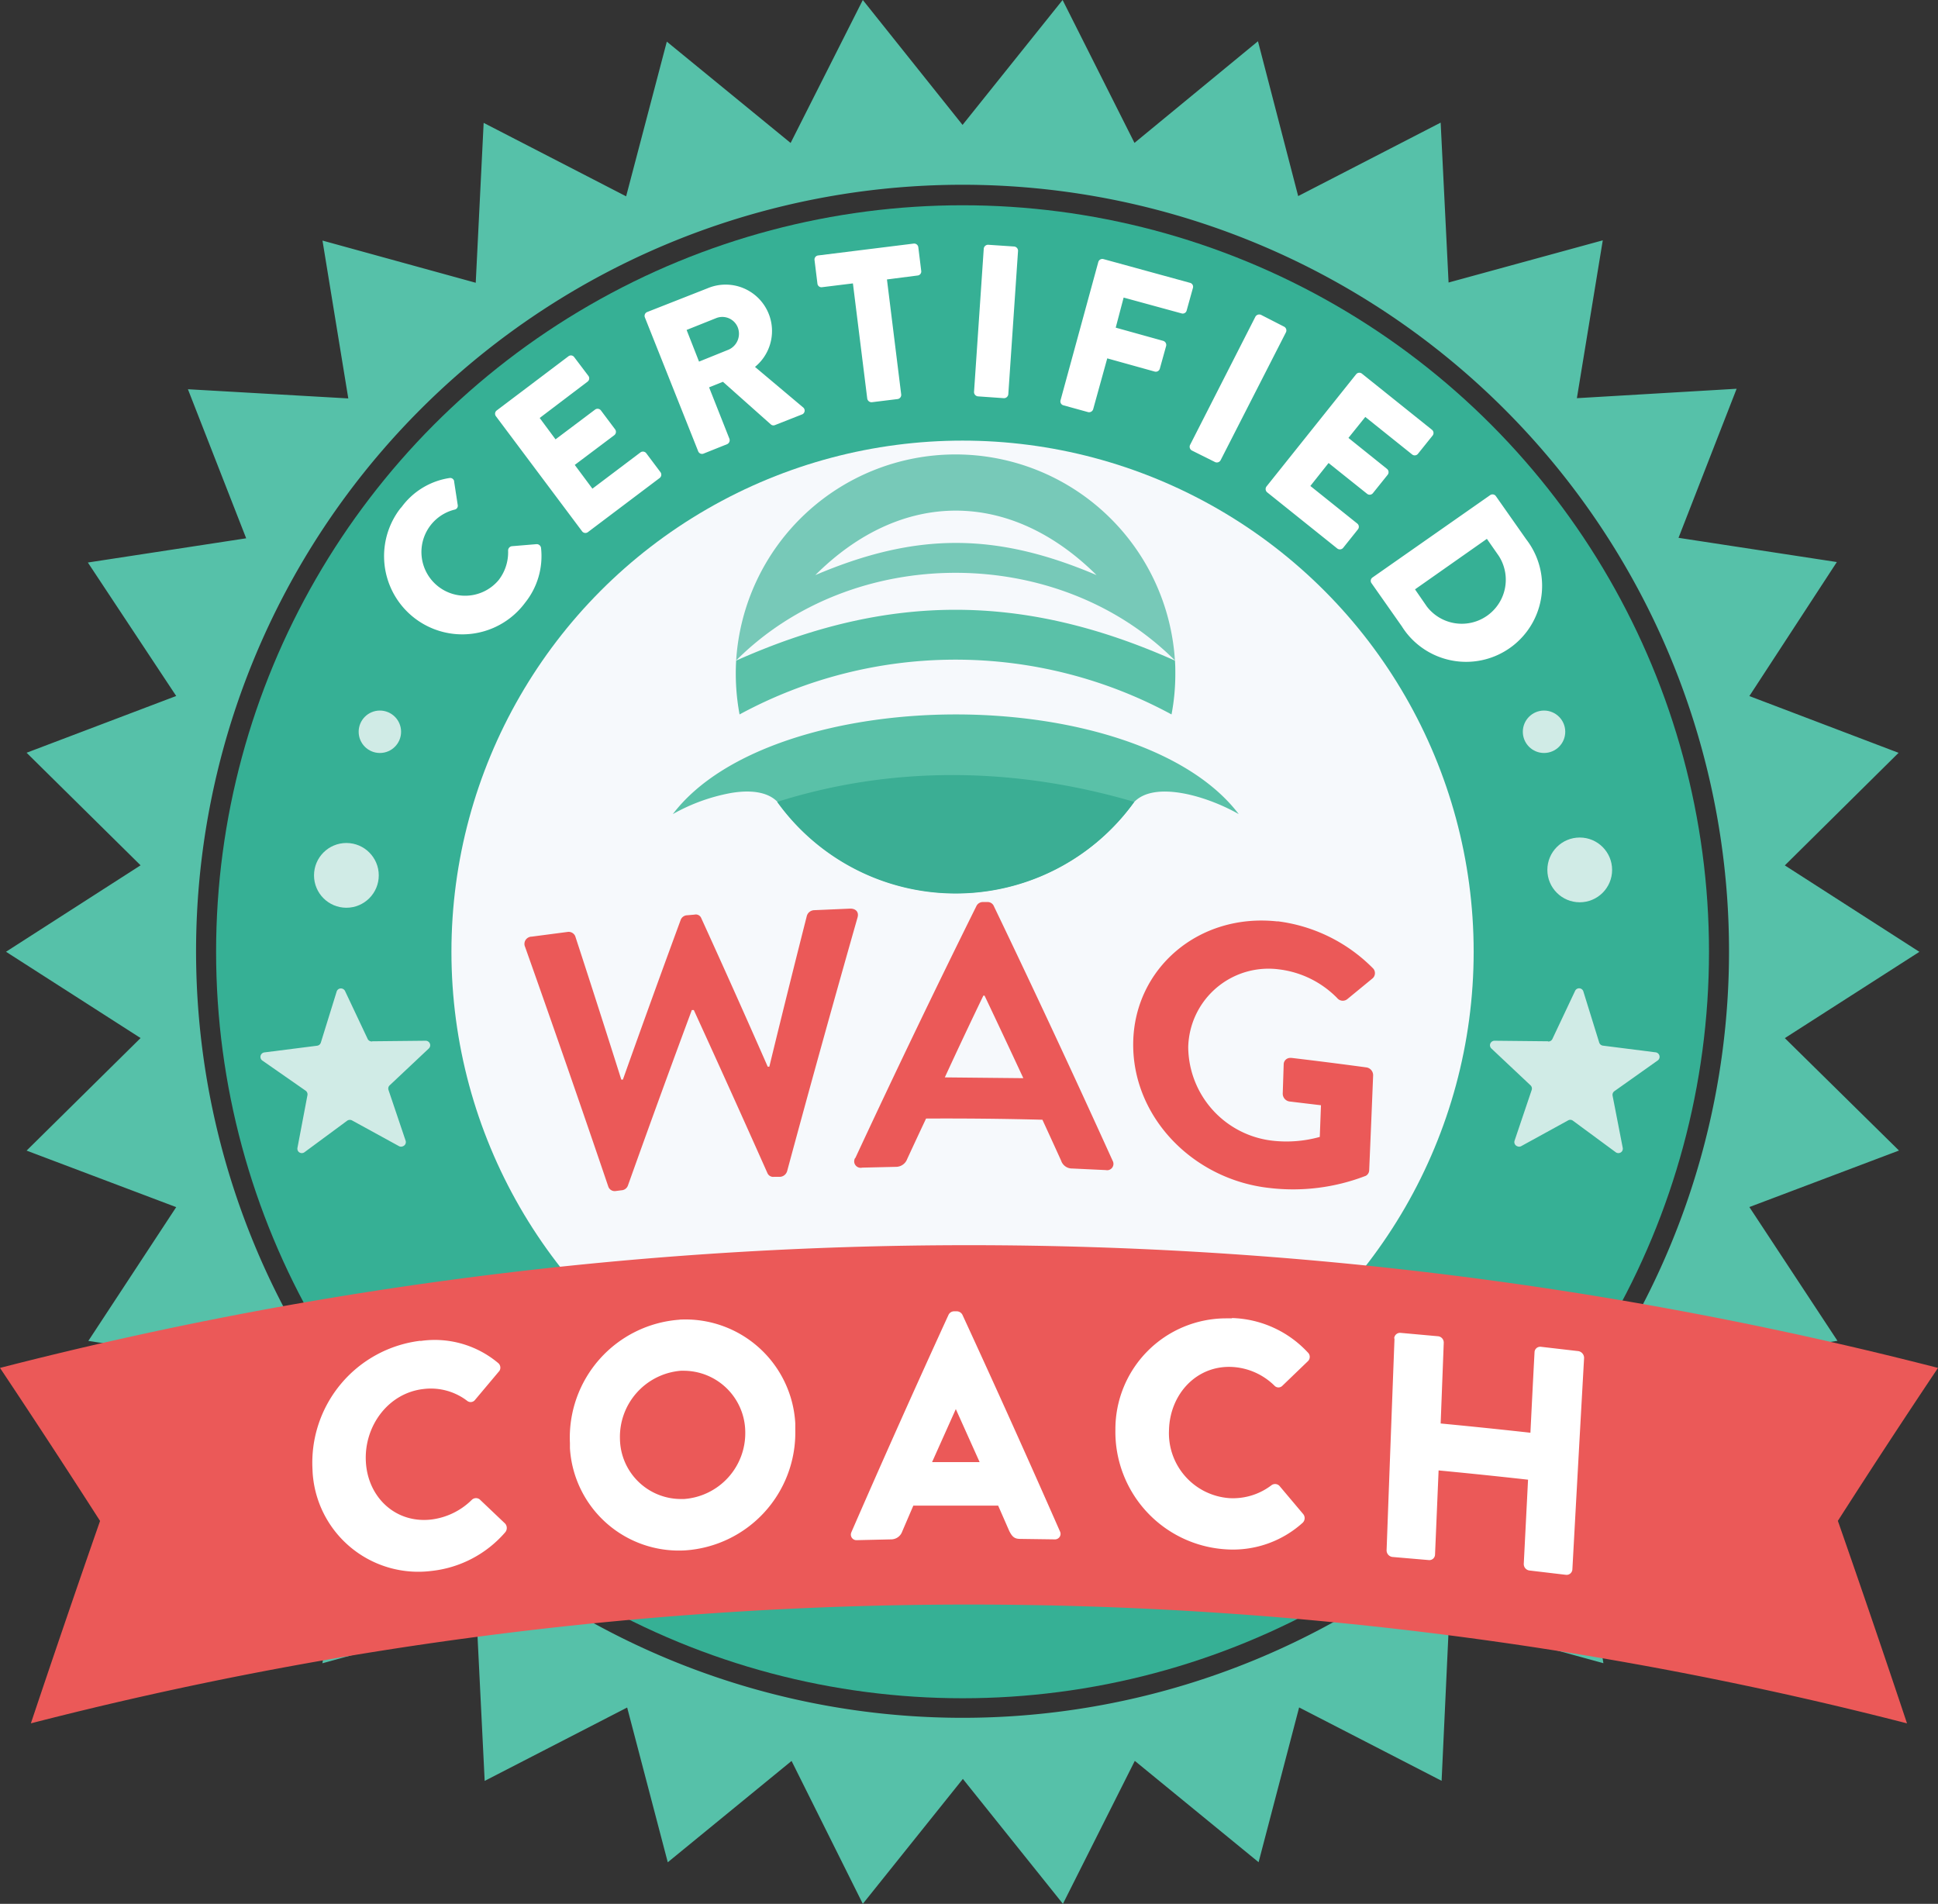 <svg id="Layer_1" data-name="Layer 1" xmlns="http://www.w3.org/2000/svg" viewBox="0 0 244.83 240.5"><rect x="0" y="0" width="244.83" height="240.5" fill="#333333" stroke="none"/><defs><style>.cls-1{fill:#56c1a9;}.cls-2{fill:#36b095;}.cls-3{fill:#f6f9fc;}.cls-4{fill:#fff;}.cls-5{fill:#eb5958;}.cls-6{fill:#d0ebe6;}.cls-7{fill:#5ac1a8;}.cls-7,.cls-8,.cls-9{fill-rule:evenodd;}.cls-8{fill:#77c9b8;}.cls-9{fill:#3bae94;}</style></defs><title>coachcertbadge</title><path class="cls-1" d="M225.48,131.14l17-10.9-17-10.92L239.85,95.1,221,87.93,232.05,71l-20-3.06,7.34-18.83L199.21,50.3l3.27-19.94L183,35.69,182,15.49l-18,9.28L158.92,5.21l-15.6,12.84L134.24,0,121.6,15.78,109,0,99.88,18.06,84.24,5.26,79.1,24.8l-18-9.28-1,20.2L40.74,30.39,44,50.33,23.74,49.17,31.1,68l-20,3.06L22.26,87.92,3.36,95.09l14.4,14.22-17,10.92,17,10.9L3.36,145.35l18.9,7.14-11.1,16.9,20,3.05-7.4,18.84L44,190.11l-3.27,20,19.5-5.34,1,20.2,18-9.27,5.13,19.55L100,222.45l9,18.05,12.64-15.78,12.64,15.78,9.08-18.06L159,235.24l5.12-19.55,18,9.27.94-20.2,19.5,5.34-3.27-20,20.18,1.17-7.34-18.84,20-3.05L221,152.48l18.9-7.14ZM121.6,217a96.83,96.83,0,1,1,96.83-96.81A96.82,96.82,0,0,1,121.6,217h0Z"/><circle class="cls-2" cx="121.6" cy="120.23" r="94.3"/><circle class="cls-3" cx="121.6" cy="120.23" r="64.57"/><path class="cls-4" d="M50.7,64.1a9.22,9.22,0,0,1,6.06-3.71.51.51,0,0,1,.61.38s0,0,0,.06l.46,3a.49.49,0,0,1-.41.55A5.52,5.52,0,1,0,63,73.27a5.73,5.73,0,0,0,1.19-3.72.55.55,0,0,1,.46-.55l3.13-.26a.55.55,0,0,1,.57.47,9.41,9.41,0,0,1-2,6.91A9.87,9.87,0,1,1,50.45,64.39l.21-.27ZM62.65,52.58a.52.52,0,0,1,.1-.73h0L71.82,45a.51.51,0,0,1,.71.1h0l1.8,2.38a.52.52,0,0,1-.1.73h0L68.18,52.8l2,2.7,5-3.76a.53.53,0,0,1,.73.1l1.8,2.4a.53.53,0,0,1-.1.73l-5,3.76,2.23,3,6.07-4.58a.53.53,0,0,1,.73.1l1.8,2.4a.53.53,0,0,1-.1.73l-9.07,6.84a.52.52,0,0,1-.73-.1h0ZM81.47,40.1a.52.52,0,0,1,.28-.68h0l7.63-3a5.86,5.86,0,0,1,6,9.93l6.06,5.1a.52.52,0,0,1,.11.73.51.51,0,0,1-.25.18l-3.4,1.34a.5.5,0,0,1-.5-.07l-6.07-5.4-1.75.7,2.57,6.5a.55.55,0,0,1-.29.68l-3,1.2A.52.52,0,0,1,88.2,57Zm10.6,4.06a2.2,2.2,0,0,0,1.13-2.81,2.1,2.1,0,0,0-2.71-1.17l-3.75,1.5,1.57,4Zm15.68-8.36-3.9.48a.51.51,0,0,1-.58-.43v0l-.37-3a.52.52,0,0,1,.45-.58l12.08-1.5a.53.53,0,0,1,.58.45h0l.37,3a.51.51,0,0,1-.43.58h0l-3.9.5,1.8,14.53a.53.53,0,0,1-.45.58l-3.26.4a.55.55,0,0,1-.58-.46Zm16.53-4.4a.55.55,0,0,1,.56-.48l3.28.22a.54.54,0,0,1,.49.55l-1.23,18.12a.55.55,0,0,1-.56.49l-3.28-.23a.55.55,0,0,1-.49-.55Zm14.47,1.7a.53.53,0,0,1,.65-.37l10.94,3a.51.51,0,0,1,.37.62v0l-.8,2.88a.51.51,0,0,1-.64.36l-7.32-2-1,3.8,6,1.67a.54.54,0,0,1,.37.64l-.8,2.88a.53.53,0,0,1-.64.36l-6-1.67-1.78,6.43a.54.54,0,0,1-.64.36l-3.12-.86a.51.51,0,0,1-.36-.64h0ZM158.6,40a.56.56,0,0,1,.7-.23l2.93,1.5a.54.54,0,0,1,.23.7L154.2,58.14a.54.54,0,0,1-.7.23l-2.93-1.46a.54.54,0,0,1-.23-.7Zm12.72,7.28a.52.52,0,0,1,.72-.09h0l8.86,7.1A.52.52,0,0,1,181,55l-1.87,2.33a.52.52,0,0,1-.72.09h0l-5.93-4.75-2.13,2.65,4.88,3.92a.53.53,0,0,1,.08.73l-1.87,2.33a.52.52,0,0,1-.72.09h0l-4.88-3.9-2.3,2.9,5.93,4.75a.52.52,0,0,1,.08.73l-1.87,2.34a.54.54,0,0,1-.74.08l-8.86-7.1a.54.54,0,0,1-.08-.74Zm16.93,15.27a.52.52,0,0,1,.71.1l3.85,5.48a9.6,9.6,0,0,1-15.19,11.75c-.18-.24-.36-.49-.52-.75l-3.85-5.48a.51.51,0,0,1,.14-.7Zm-8,14.06a5.56,5.56,0,0,0,9.09-6.39l-1.5-2.15-9.08,6.38Z"/><path class="cls-5" d="M240.9,217.7a475.34,475.34,0,0,0-237,0q4.28-12.78,8.74-25.57Q6.4,182.4,0,172.8a491.07,491.07,0,0,1,244.83,0q-6.41,9.57-12.65,19.32,4.47,12.8,8.73,25.57Z"/><path class="cls-4" d="M53.1,169.4a12.46,12.46,0,0,1,9.83,2.78.76.76,0,0,1,.16,1l-.07.08-3,3.57a.7.7,0,0,1-1,.13l0,0a7.56,7.56,0,0,0-5.47-1.5c-4.5.48-7.58,4.7-7.33,9.2s3.75,7.78,8.2,7.3a8.79,8.79,0,0,0,5.18-2.49.76.76,0,0,1,1-.06l3.22,3.06a.85.85,0,0,1,0,1.1,14.34,14.34,0,0,1-9.34,4.88,13.37,13.37,0,0,1-14.91-11.63,11.13,11.13,0,0,1-.09-1.15,15.52,15.52,0,0,1,13.63-16.3Zm32.73-2.7a13.9,13.9,0,0,1,14.64,13.12c0,.28,0,.55,0,.83a14.91,14.91,0,0,1-13.9,15.2A13.78,13.78,0,0,1,72,182.93c0-.22,0-.43,0-.64a14.93,14.93,0,0,1,13.85-15.58Zm.6,22.66a8.34,8.34,0,0,0,7.72-8.46,7.79,7.79,0,0,0-7.84-7.74H86a8.38,8.38,0,0,0-7.68,8.64,7.71,7.71,0,0,0,7.86,7.56Zm21.14,4.16q6-13.77,12.26-27.43a.79.79,0,0,1,.68-.44h.4a.82.82,0,0,1,.68.45q6.28,13.62,12.32,27.36a.69.69,0,0,1-.33.93.67.67,0,0,1-.34.07l-4.36-.06c-.7,0-1-.25-1.38-1l-1.4-3.2H115.38l-1.4,3.26a1.49,1.49,0,0,1-1.41,1l-4.32.1a.71.71,0,0,1-.76-.66.77.77,0,0,1,.08-.37Zm16.18-8.84-3-6.68-3,6.7h6Zm31.88-18.18a13.59,13.59,0,0,1,9.58,4.34.76.76,0,0,1,.07,1.06l-.07.07-3.2,3.08a.69.69,0,0,1-1,0l0,0a8.23,8.23,0,0,0-5.33-2.37c-4.52-.24-7.9,3.44-8,8a8.22,8.22,0,0,0,7.62,8.57,8,8,0,0,0,5.34-1.64.76.76,0,0,1,1,.1l3,3.56a.81.81,0,0,1-.07,1.09,13.13,13.13,0,0,1-9.66,3.36,14.87,14.87,0,0,1-14-15.12,14,14,0,0,1,13.94-14.06l.79,0Zm20.5,2.58a.74.74,0,0,1,.77-.71h0l4.76.43a.8.8,0,0,1,.73.84L182,179.82q5.67.54,11.34,1.17.25-5.09.52-10.17a.71.71,0,0,1,.71-.69h.08l4.75.55a.87.87,0,0,1,.72.86q-.75,13.37-1.48,26.72a.73.73,0,0,1-.79.68l-4.65-.55a.82.82,0,0,1-.7-.85l.54-10.62q-5.64-.63-11.3-1.17l-.45,10.63a.72.72,0,0,1-.74.7h0l-4.66-.4a.84.84,0,0,1-.72-.84q.49-13.38,1-26.76Z"/><path class="cls-5" d="M66.32,119.58a.91.91,0,0,1,.51-1.19.83.83,0,0,1,.34-.07l4.58-.6a.91.91,0,0,1,.92.54q2.94,9,5.82,18.12h.2q3.6-10.12,7.3-20.17a.9.9,0,0,1,.84-.59l.9-.08a.74.74,0,0,1,.86.44q4.26,9.34,8.4,18.77h.2q2.32-9.54,4.74-19.06a1,1,0,0,1,.89-.71l4.6-.2c.7,0,1.1.43.92,1.1q-4.56,16-8.9,32.06a1,1,0,0,1-.87.72h-.78a.79.79,0,0,1-.84-.47q-4.61-10.35-9.3-20.6H87.4q-4.09,11-8.07,22.16a.91.91,0,0,1-.81.61l-.77.1a.85.85,0,0,1-.9-.56q-5.16-15.19-10.52-30.3Zm41.73,26.72q7.47-16.06,15.3-31.84a.9.9,0,0,1,.85-.51h.5a.85.85,0,0,1,.86.53q7.65,15.93,15,32.15a.8.8,0,0,1-.3,1.09.76.76,0,0,1-.55.09l-4.25-.2a1.45,1.45,0,0,1-1.41-1q-1.17-2.58-2.36-5.16-7.35-.19-14.7-.15-1.2,2.55-2.38,5.1a1.51,1.51,0,0,1-1.42,1l-4.26.1a.83.83,0,0,1-1-.61.86.86,0,0,1,.1-.61Zm21.23-10.1q-2.43-5.23-4.9-10.43h-.15q-2.48,5.14-4.87,10.33Zm32.12-19.82a20.53,20.53,0,0,1,12,5.89.88.88,0,0,1,.08,1.24l-.08.08-3.2,2.63a.91.91,0,0,1-1.27-.14l0,0a12.38,12.38,0,0,0-7.4-3.63,10.14,10.14,0,0,0-11.34,8.78,9.28,9.28,0,0,0-.08,1.05,12,12,0,0,0,10.76,11.83,15.66,15.66,0,0,0,5.86-.49l.15-4-3.93-.47a1,1,0,0,1-.9-1l.12-3.7a.82.82,0,0,1,.83-.81l.17,0q4.74.56,9.46,1.2a1,1,0,0,1,.84,1q-.24,6-.5,12a.82.82,0,0,1-.42.69,25.47,25.47,0,0,1-12.19,1.54c-9.67-1.07-17.35-9-17.2-18.37s8.28-16.4,18.24-15.3Z"/><path class="cls-6" d="M47,131.54l6.76-.07a.58.58,0,0,1,.59.55.59.59,0,0,1-.2.45l-4.92,4.63a.56.56,0,0,0-.15.59l2.16,6.4a.56.56,0,0,1-.34.71.55.55,0,0,1-.47,0l-5.93-3.25a.61.61,0,0,0-.61,0l-5.42,4a.57.57,0,0,1-.79-.1.58.58,0,0,1-.1-.46l1.26-6.64a.57.57,0,0,0-.23-.57l-5.5-3.83a.57.57,0,0,1-.08-.8.59.59,0,0,1,.33-.2l6.7-.85a.57.57,0,0,0,.47-.39l2-6.45a.56.56,0,0,1,.71-.37.58.58,0,0,1,.35.3l2.88,6.1a.59.59,0,0,0,.53.27Zm148.58,0-6.76-.07a.58.58,0,0,0-.59.55.59.59,0,0,0,.2.45l4.92,4.63a.56.56,0,0,1,.15.59l-2.16,6.4a.56.56,0,0,0,.34.71.55.55,0,0,0,.47,0l5.92-3.25a.56.56,0,0,1,.61,0l5.43,4a.57.57,0,0,0,.79-.1.58.58,0,0,0,.1-.46l-1.28-6.58a.57.57,0,0,1,.23-.57l5.5-3.9a.57.57,0,0,0,.08-.8.59.59,0,0,0-.33-.2l-6.7-.85a.57.57,0,0,1-.47-.39l-2-6.45a.56.56,0,0,0-1.05-.07l-2.88,6.1a.57.57,0,0,1-.52.29Z"/><circle class="cls-6" cx="43.76" cy="110.58" r="4.09"/><circle class="cls-6" cx="47.99" cy="92.44" r="2.68"/><circle class="cls-6" cx="195.06" cy="92.44" r="2.68"/><circle class="cls-6" cx="199.57" cy="109.89" r="4.09"/><path class="cls-7" d="M156.49,102.84c-4.07-2.32-10.67-4.24-13.23-1.5a27.77,27.77,0,0,1-45,0c-1.28-1.37-3.57-1.58-6-1.15A23.57,23.57,0,0,0,85,102.84c6.29-8.29,21-12.59,35.76-12.59S150.2,94.55,156.49,102.84Z"/><path class="cls-8" d="M93,83.43a27.77,27.77,0,0,1,55.43,0c-14.76-14.76-40.67-14.76-55.43,0Zm10-10.78c12.73-5.42,22.8-5.42,35.53,0C127.59,61.79,113.89,61.79,103,72.65Z"/><path class="cls-9" d="M98.18,101.3a27.77,27.77,0,0,0,45.11,0C127.79,96.75,112.36,96.81,98.18,101.3Z"/><path class="cls-7" d="M148,90.25a27.23,27.23,0,0,0,.48-5.14c0-.56,0-1.11-.05-1.66-19.16-8.56-36.27-8.56-55.43,0a28.2,28.2,0,0,0,.43,6.8,57.25,57.25,0,0,1,54.57,0Z"/></svg>